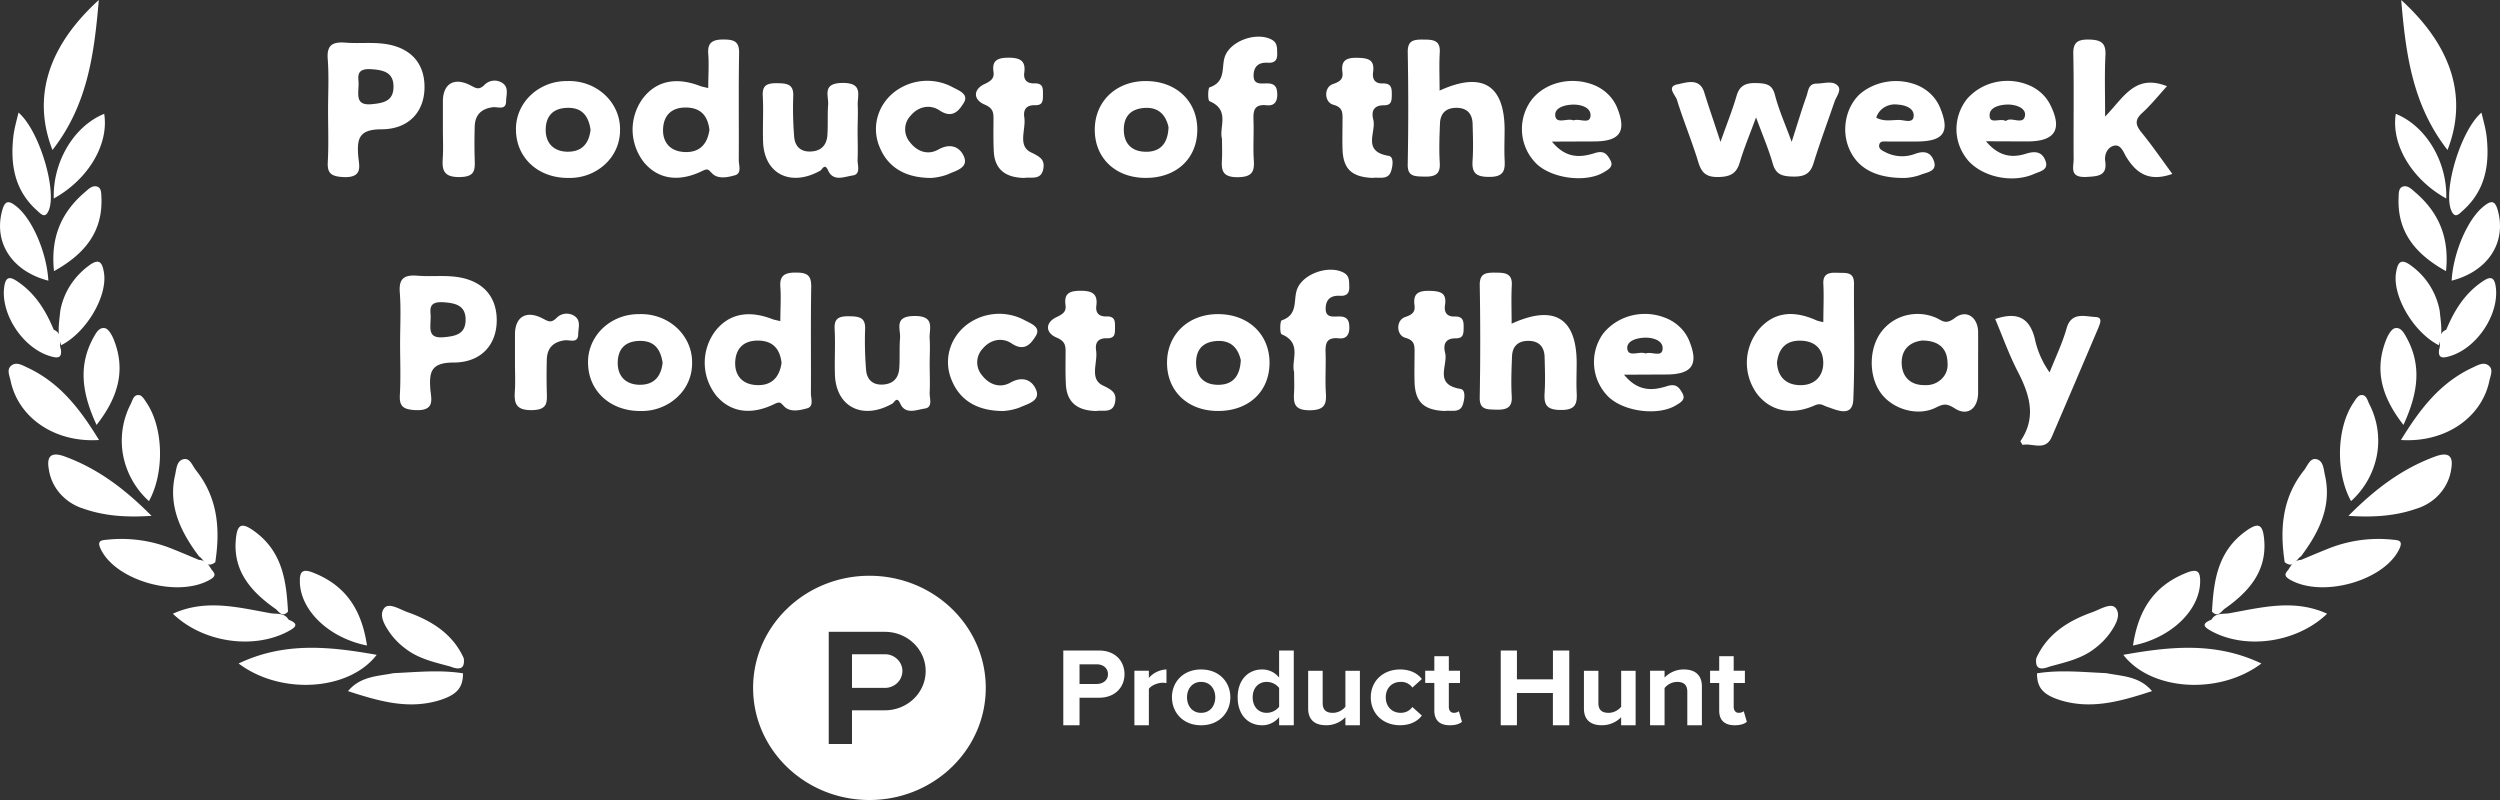 <svg width="75" height="24" fill="none" xmlns="http://www.w3.org/2000/svg"><rect width="100%" height="100%" fill="#333333" stroke="none"/><path d="M2.964 0c-.14 1.66-.347 3.162-1.39 4.5-.61-1.57-.145-3.103 1.39-4.5zm4.194 19.905c1.385-.66 2.753-.507 4.142-.26-.822 1.075-2.865 1.22-4.142.26zm-.81-2.815c.1.114.146.188-.045.298-.962.557-2.815.043-3.278-.909-.14-.287.044-.271.23-.292a4.041 4.041 0 011.943.291c.258.102.512.212.77.319.202.01.293.147.38.292zM2.97 13.2c-1.33.086-2.423-.671-2.653-1.782-.033-.16-.136-.354.05-.47.142-.088.308.011.454.079.984.459 1.583 1.25 2.15 2.173zm1.578 2.276c-.782.05-1.42 0-2.031-.212a1.543 1.543 0 01-.714-.456 1.411 1.411 0 01-.341-.747c-.073-.421.122-.5.487-.364.992.365 1.797.972 2.599 1.78zm4.109 3.114c.329.13.212.23-.015.352-1.042.555-2.559.333-3.456-.53.989-.452 1.968-.187 2.948-.012.19.024.407-.016.523.19z" fill="#fff"/><path d="M5.97 16.69c-.55-.733-.93-1.513-.717-2.44.04-.18.046-.433.26-.476.188-.039.262.203.365.333.663.832.731 1.778.58 2.761-.279.206-.341-.096-.489-.178zm-1.501-1.656a2.479 2.479 0 01-.775-1.373 2.394 2.394 0 01.228-1.541c.058-.115.086-.293.26-.266.087.015.164.152.226.245.5.76.525 2.09.061 2.935zM13.89 20.2c0 .426-.176.641-.7.806-.941.29-1.827.027-2.75-.272.375-.45.896-.446 1.373-.54.695-.03 1.387-.105 2.077.006zm-5.605-1.92c-.747-.518-1.292-1.141-1.211-2.082.041-.481.171-.546.58-.244.826.612.938 1.495.986 2.397-.169.173-.258.021-.355-.07zm2.725 1.086c-1.15-.23-1.993-1.056-2.014-1.9-.008-.316.07-.418.412-.281 1.002.398 1.447 1.15 1.602 2.181zm2.503.631c-.464-.126-.943-.23-1.33-.524a2.171 2.171 0 01-.459-.45c-.165-.23-.374-.556-.197-.779.141-.179.474.042.706.123.742.263 1.36.667 1.68 1.381.042.34-.146.349-.4.249zM.556 3.378c.624.534 1.159 2.34.905 2.937-.113.267-.244.091-.35 0-.678-.605-.8-1.38-.713-2.198.023-.228.087-.449.157-.739zm2.341 9.37c-.436-.942-.562-1.783-.084-2.638.07-.125.166-.304.34-.264.1.025.191.185.243.3.38.91.18 1.735-.499 2.602zm-1.07-2.264c.039.282-.122.261-.328.199C.68 10.436.016 9.417.127 8.606c.05-.366.218-.286.429-.14.521.363.825.87 1.056 1.425.293.127.137.398.215.593zm-.207-2.35c-.105-1 .208-1.755.927-2.369.102-.087.22-.214.365-.168.145.046.122.23.132.354.031.975-.466 1.653-1.425 2.183zm-.17.286C.366 8.14-.186 7.289.058 6.345.145 6 .262 6 .515 6.211c.46.384.886 1.362.936 2.21z" fill="#fff"/><path d="M1.808 9.33c.093-.53.391-1.01.837-1.345.334-.259.425-.115.475.204.107.7-.528 1.784-1.284 2.167-.13-.34-.06-.683-.028-1.026zm-.195-3.375c-.033-1.107.609-2.173 1.513-2.54.145.908-.47 1.964-1.513 2.54zM72.036 0c.14 1.66.347 3.162 1.39 4.5.61-1.57.145-3.103-1.39-4.5zm-4.194 19.905c-1.385-.66-2.754-.507-4.142-.26.822 1.075 2.865 1.22 4.142.26zm.81-2.815c-.1.114-.146.188.045.298.962.557 2.815.043 3.278-.909.14-.287-.044-.271-.23-.292a4.041 4.041 0 00-1.943.291c-.258.102-.513.212-.77.319-.202.01-.293.147-.38.292zm3.378-3.89c1.33.086 2.423-.671 2.653-1.782.033-.16.137-.354-.05-.47-.143-.088-.308.011-.454.079-.984.459-1.583 1.25-2.15 2.173zm-1.578 2.276c.782.05 1.42 0 2.031-.212.28-.084.527-.242.714-.456.187-.213.305-.472.341-.747.073-.421-.122-.5-.487-.364-.992.365-1.797.972-2.599 1.78zm-4.108 3.114c-.33.13-.213.23.014.352 1.041.555 2.558.333 3.456-.53-.989-.452-1.968-.187-2.948-.012-.19.024-.407-.016-.522.19z" fill="#fff"/><path d="M69.03 16.69c.55-.733.93-1.513.717-2.44-.04-.18-.046-.433-.26-.476-.188-.039-.262.203-.365.333-.663.832-.731 1.778-.58 2.761.28.206.341-.096.488-.178zm1.501-1.656a2.48 2.48 0 00.775-1.373 2.395 2.395 0 00-.228-1.541c-.058-.115-.086-.293-.26-.266-.087.015-.164.152-.226.245-.5.76-.525 2.09-.06 2.935zM61.11 20.2c0 .426.176.641.7.806.941.29 1.827.027 2.75-.272-.375-.45-.896-.446-1.374-.54-.694-.03-1.386-.105-2.076.006zm5.606-1.92c.746-.518 1.291-1.141 1.21-2.082-.04-.481-.171-.546-.58-.244-.826.612-.938 1.495-.986 2.397.17.173.258.021.356-.07zm-2.726 1.086c1.15-.23 1.993-1.056 2.014-1.9.008-.316-.07-.418-.412-.281-1.002.398-1.448 1.15-1.602 2.181zm-2.503.631c.465-.126.943-.23 1.33-.524.175-.127.33-.279.459-.45.165-.23.374-.556.197-.779-.141-.179-.474.042-.707.123-.741.263-1.359.667-1.678 1.381-.043.34.145.349.4.249zM74.444 3.378c-.624.534-1.159 2.34-.905 2.937.113.267.243.091.35 0 .677-.605.799-1.38.712-2.198-.023-.228-.087-.449-.157-.739zm-2.341 9.37c.436-.942.562-1.783.084-2.638-.07-.125-.166-.304-.34-.264-.1.025-.191.185-.243.3-.38.91-.18 1.735.5 2.602zm1.07-2.264c-.039.282.122.261.328.199.819-.247 1.483-1.266 1.372-2.077-.05-.366-.218-.286-.43-.14-.52.363-.824.87-1.055 1.425-.293.127-.137.398-.215.593zm.207-2.35c.105-1-.208-1.755-.927-2.369-.102-.087-.22-.214-.365-.168-.145.046-.122.23-.131.354-.032.975.465 1.653 1.424 2.183zm.17.286c1.085-.28 1.637-1.132 1.393-2.076-.088-.345-.205-.345-.458-.133-.46.384-.886 1.362-.936 2.21z" fill="#fff"/><path d="M73.192 9.33a2.155 2.155 0 00-.837-1.345c-.334-.259-.425-.115-.475.204-.107.7.528 1.784 1.284 2.167.13-.34.06-.683.028-1.026zm.196-3.375c.032-1.107-.61-2.173-1.514-2.54-.145.908.47 1.964 1.514 2.54zM52.681 3.522c-.196.535-.365.934-.487 1.347-.096.329-.273.434-.643.442-.4.007-.516-.158-.61-.473-.19-.62-.443-1.226-.634-1.847-.043-.136-.322-.39.014-.46.264-.05.666-.213.807.243.135.435.285.866.487 1.483.204-.576.366-.98.487-1.398.09-.292.271-.375.58-.367.308.008.487.039.568.362.112.436.3.854.5 1.402.174-.541.298-.961.446-1.374.053-.147.049-.372.3-.374.216 0 .487-.1.637.065.122.128-.042.32-.097.478-.211.615-.438 1.225-.628 1.84-.096.313-.263.412-.61.406-.346-.006-.522-.065-.616-.39-.12-.424-.3-.842-.5-1.385zm-9.493-.804c1.273-.582 1.94-.173 1.95 1.151 0 .305-.014.61 0 .914.02.326-.018.529-.473.524-.431 0-.512-.16-.487-.508.024-.348.01-.724 0-1.085-.008-.286-.151-.476-.478-.479-.326-.003-.487.171-.5.46-.017.4-.031.806-.007 1.2.02.344-.153.412-.474.403-.286-.008-.5 0-.487-.379a92.566 92.566 0 000-3.37c0-.334.177-.364.454-.362.278.002.529 0 .507.379-.022.378-.005.757-.005 1.152zm19.964.78c.564-.575.893-1.292 1.858-.912-.254.277-.48.563-.747.805-.224.205-.2.355-.023.576.325.399.617.824.93 1.25-.696.25-1.085-.02-1.386-.516-.08-.135-.157-.37-.353-.332-.196.04-.305.249-.275.46.066.45-.211.46-.581.48-.496.018-.366-.293-.366-.532-.007-1.046.012-2.092-.01-3.138-.01-.352.105-.46.477-.452.371.008.503.115.487.466-.028.564-.01 1.131-.01 1.845zm-37.424.427c0 .286.012.576 0 .856-.01.173.11.45-.155.485-.235.032-.576.196-.73-.154-.105-.23-.171-.028-.238.009-.886.497-1.683.096-1.713-.874-.015-.46.016-.914-.009-1.371-.018-.315.122-.383.427-.38.304.004.504.027.487.393-.014.399-.005.798.027 1.196.016.283.173.474.497.46.324-.013.477-.2.5-.48.022-.302 0-.61.022-.912.026-.274-.197-.658.426-.665.653-.008.44.397.464.69.01.25-.005.499-.005.747zm10.932.241c-.097-.345.255-.867-.374-1.13-.058-.024-.048-.398 0-.415.51-.17.344-.614.465-.936.171-.453.912-.726 1.373-.51.21.098.186.267.192.438.006.17-.056.282-.279.269-.26-.016-.418.093-.429.362-.014.314.225.256.414.258.25 0 .294.143.296.337 0 .195-.077.345-.313.319-.397-.043-.409.18-.4.46.014.4-.017.8.01 1.198.024.354-.071.496-.488.5-.458 0-.487-.206-.469-.528.012-.195.002-.385.002-.622zm-8.725 1.172c-.8 0-1.313-.338-1.552-.94a1.373 1.373 0 01-.06-.872c.076-.29.244-.55.482-.745a1.612 1.612 0 011.753-.176c.186.103.526.21.352.486-.13.206-.323.49-.724.221-.28-.187-.63-.125-.867.157a.595.595 0 00-.023.795c.213.28.536.401.853.223.394-.222.67-.05.778.23.122.329-.275.41-.508.52-.155.056-.318.09-.484.101zm13.247-.001c-.63-.023-.888-.27-.906-.86-.01-.304 0-.61 0-.914 0-.196 0-.345-.277-.421-.276-.076-.289-.527-.009-.621.216-.072.309-.153.283-.354-.04-.307.063-.438.425-.433.362.004.547.06.494.434-.027.196.046.346.294.335.268-.007.269.161.268.345-.002.185-.013.315-.244.311-.335 0-.366.22-.312.428.099.375-.353.955.463 1.089.163.026.122.315.068.468-.09.267-.365.163-.547.193zm-10.455.001c-.584-.009-.89-.275-.914-.805-.015-.322-.01-.647-.008-.97 0-.197-.019-.322-.27-.428-.342-.144-.343-.453 0-.613.201-.095.296-.172.27-.366-.046-.321.09-.422.437-.425.346-.002.535.08.487.442-.03.201.059.336.301.328.28-.01.258.171.258.345 0 .174 0 .317-.237.31-.278-.008-.356.148-.322.367.055.36-.21.851.201 1.048.293.14.422.23.366.51-.072.338-.373.22-.57.257zM13.287 3.9v-.857c0-.511.314-.73.792-.5.186.09.272.18.45.009a.424.424 0 01.554-.055c.186.133.103.353.1.537 0 .292-.256.16-.41.184-.365.053-.525.257-.532.587a16.51 16.51 0 000 .97c.01.323.017.532-.456.537-.473.004-.526-.207-.503-.556.02-.284.005-.57.005-.856zm8.876.903c.007-1.067-.009-2.136.01-3.204.007-.345-.135-.413-.464-.414-.329-.001-.487.09-.462.422.026.332 0 .67 0 1.035-.121-.03-.182-.039-.233-.058-.731-.284-1.324-.16-1.728.367a1.591 1.591 0 00-.308.968 1.6 1.6 0 00.346.957c.419.496 1.03.6 1.74.255.177-.087.187-.042.3.071.18.183.47.116.683.057.213-.059.116-.297.116-.456zm-1.637-.243c-.431-.023-.65-.3-.634-.69.017-.42.268-.667.738-.643.447.024.609.31.653.666-.06.435-.3.693-.756.667zm-9.053-3.252c-.366-.04-.731 0-1.09-.027-.409-.036-.584.07-.551.492.039.51.01 1.026.01 1.54 0 .512.02 1.028-.008 1.54-.02.345.096.44.472.46.609.025.46-.361.44-.644-.036-.496.014-.79.695-.79.837 0 1.305-.546 1.294-1.29-.006-.725-.453-1.194-1.262-1.281zm-.326 1.818c-.472.042-.4-.251-.39-.576.014-.185-.123-.505.37-.475.39.024.687.101.678.542-.007.418-.304.476-.658.509zm45.465 1.119h.91c.777-.007.974-.276.7-.964a1.21 1.21 0 00-.277-.438 1.294 1.294 0 00-.442-.293 1.71 1.71 0 00-.888-.098c-.3.046-.58.17-.808.36-.43.39-.573 1.082-.336 1.64.244.584.784.893 1.661.887a1.64 1.64 0 00.473-.09c.186-.083.539-.093.405-.438-.105-.268-.312-.29-.581-.187a1.09 1.09 0 01-.88-.065c-.083-.04-.191-.092-.174-.206.024-.137.146-.105.237-.108zm-.324-.717a.554.554 0 01.245-.31.61.61 0 01.401-.08c.228.014.494.109.476.346-.017.237-.293.108-.45.115-.209-.002-.44.058-.672-.07zm-8.473.715c.765 0 .98-.28.721-.956a1.213 1.213 0 00-.295-.46 1.3 1.3 0 00-.476-.296c-.672-.244-1.446-.042-1.836.49a1.464 1.464 0 00.166 1.893c.473.45 1.494.575 2.026.25.136-.083.294-.166.191-.356-.103-.19-.197-.302-.47-.215-.43.137-.867.167-1.283-.345l1.256-.005zm-.61-.63c-.18-.082-.518.126-.547-.142-.028-.243.29-.328.536-.333.245-.004.546.09.521.346-.026.255-.333.058-.51.128zm13.611.63c.837 0 1.06-.354.699-1.085-.136-.28-.38-.5-.682-.616a1.656 1.656 0 00-.978-.074 1.587 1.587 0 00-.833.487 1.457 1.457 0 00-.328.929c.002.335.123.66.343.924.44.507 1.34.698 1.992.408.164-.073.433-.115.34-.38-.092-.264-.28-.318-.572-.23-.419.136-.82.104-1.218-.368l1.237.005zm-.64-.611c-.18-.106-.505.125-.488-.195.014-.218.293-.292.52-.3.259-.009.576.1.542.33-.048.308-.416.015-.574.165zm-43.163-1.2a1.596 1.596 0 00-.59.106c-.187.073-.357.18-.5.315a1.43 1.43 0 00-.332.472 1.365 1.365 0 00-.112.558c0 .849.665 1.466 1.584 1.455.202.004.403-.031.59-.102a1.52 1.52 0 00.503-.312 1.378 1.378 0 00.445-1.03 1.371 1.371 0 00-.115-.572 1.44 1.44 0 00-.346-.482 1.539 1.539 0 00-.519-.314c-.194-.07-.4-.102-.608-.094zm.033 2.12c-.436 0-.676-.257-.675-.654.001-.397.2-.655.658-.663.458-.008.629.272.688.656-.042.376-.228.658-.671.66zm17.3-2.12c-.878.011-1.503.62-1.503 1.461 0 .841.609 1.435 1.51 1.444.93.01 1.567-.575 1.566-1.45-.001-.874-.658-1.468-1.573-1.455zm.059 2.12c-.427.01-.68-.223-.69-.635-.01-.412.195-.658.64-.68.444-.022.63.26.701.576-.017.452-.21.729-.647.74h-.005zM45.35 9.71c1.273-.582 1.938-.173 1.95 1.15 0 .306-.014.61 0 .914.017.327-.02.53-.475.525-.43 0-.51-.161-.487-.508.023-.348.01-.724 0-1.085-.009-.286-.153-.476-.48-.48-.325-.003-.486.172-.497.461-.017.4-.032.806-.009 1.199.022.345-.154.413-.473.404-.287-.008-.5 0-.487-.379a95.126 95.126 0 000-3.37c0-.335.178-.364.454-.362.277.002.529 0 .508.378-.02.379-.005.757-.005 1.153zm-17.46 1.207c0 .286.014.575 0 .856-.01.173.11.449-.153.485-.235.032-.577.196-.731-.155-.106-.23-.17-.027-.244.01-.886.497-1.683.096-1.714-.874-.015-.46.016-.914-.009-1.371-.017-.315.122-.383.427-.38.304.004.505.027.487.393-.013.399-.004.798.028 1.196.016.283.172.474.496.46.324-.014.477-.201.5-.48.023-.302 0-.61.024-.912.024-.274-.198-.658.424-.665.654-.008.44.397.465.69.016.25 0 .499 0 .747zm10.933.241c-.098-.345.255-.867-.375-1.13-.058-.024-.048-.398 0-.416.509-.17.343-.613.465-.935.17-.453.912-.726 1.372-.51.21.098.186.267.193.438.005.17-.056.281-.278.269-.261-.016-.419.093-.43.362-.014.314.225.256.415.258.25 0 .294.143.295.337 0 .194-.077.345-.312.319-.398-.043-.41.18-.4.46.012.4-.018.8.009 1.198.023.354-.072.496-.488.5-.458 0-.487-.206-.468-.528.013-.195.002-.385.002-.622zm-8.725 1.172c-.802 0-1.315-.338-1.554-.941a1.373 1.373 0 01-.06-.872c.076-.29.244-.55.482-.746a1.611 1.611 0 011.754-.175c.187.104.527.21.351.487-.13.206-.323.489-.722.22-.28-.187-.633-.125-.868.157a.594.594 0 00-.023.795c.212.28.536.402.853.224.396-.222.671-.051.778.23.122.329-.274.41-.508.52a1.74 1.74 0 01-.483.101zm13.247-.001c-.63-.023-.888-.27-.908-.86-.01-.304 0-.61 0-.914 0-.196 0-.345-.276-.421-.277-.076-.288-.527-.008-.622.216-.071.309-.153.282-.353-.04-.307.063-.438.426-.434.363.005.547.06.488.435-.029.196.046.345.292.335.27-.007.27.161.268.345-.001.184-.012.314-.244.31-.335 0-.365.22-.313.429.099.375-.353.955.463 1.088.165.027.122.316.07.469-.082.267-.36.163-.54.193zm-10.457.001c-.582-.01-.888-.275-.912-.805-.016-.322-.01-.647-.008-.97 0-.197-.02-.322-.271-.428-.343-.144-.343-.454 0-.614.2-.094.295-.17.268-.365-.044-.321.091-.423.438-.425.348-.002.534.08.488.442-.03.201.058.336.3.328.28-.01.258.171.259.345.001.174 0 .316-.244.31-.278-.009-.356.148-.323.367.056.36-.21.85.201 1.048.293.14.422.23.366.51-.063.338-.368.22-.562.257zm-17.439-1.438v-.857c0-.511.314-.73.793-.5.186.09.272.18.45.008a.423.423 0 01.554-.055c.185.134.104.353.1.537 0 .293-.257.162-.41.185-.365.052-.526.257-.532.586a18.34 18.34 0 000 .97c.011.324.016.533-.456.538-.471.004-.526-.207-.503-.556.019-.284.004-.57.004-.856zm8.878.903c.007-1.068-.009-2.137.01-3.204 0-.345-.135-.413-.464-.414-.329-.002-.487.09-.463.422.025.332 0 .67 0 1.035-.121-.03-.182-.039-.233-.058-.732-.285-1.322-.16-1.727.367a1.591 1.591 0 00-.308.968c.006.345.127.68.345.957.419.495 1.03.6 1.74.255.179-.087.188-.043.3.071.18.183.47.115.684.057.214-.059.114-.297.116-.456zm-1.637-.243c-.432-.023-.65-.3-.634-.69.017-.42.268-.667.738-.643.447.024.61.31.653.666-.062.435-.3.693-.757.667zM13.636 8.3c-.36-.04-.731 0-1.09-.027-.409-.037-.584.07-.553.491.04.511.01 1.027.01 1.54 0 .513.022 1.028-.007 1.54-.02.346.097.441.473.46.609.026.459-.36.44-.644-.032-.49.013-.784.699-.784.837 0 1.303-.547 1.294-1.291-.01-.73-.46-1.198-1.266-1.285zm-.327 1.817c-.471.043-.398-.25-.39-.575.015-.185-.123-.505.372-.475.389.024.686.101.677.542-.008.418-.304.476-.659.508zm36.668 1.118c.766 0 .982-.281.721-.956a1.207 1.207 0 00-.295-.46 1.3 1.3 0 00-.476-.296 1.65 1.65 0 00-1.007-.05c-.332.089-.624.28-.83.541a1.466 1.466 0 00.166 1.893c.473.45 1.496.575 2.027.25.136-.084.295-.166.192-.356-.104-.19-.198-.302-.47-.215-.43.137-.867.166-1.284-.345l1.256-.006zm-.61-.63c-.18-.082-.517.126-.548-.142-.027-.243.292-.328.538-.333.245-.004.545.09.521.345-.024.256-.336.06-.511.13zM19.174 9.424a1.595 1.595 0 00-.59.106c-.187.072-.357.18-.5.314a1.43 1.43 0 00-.331.473 1.364 1.364 0 00-.112.558c0 .849.666 1.465 1.584 1.455.202.004.403-.031.59-.103a1.52 1.52 0 00.502-.312 1.37 1.37 0 00.446-1.029 1.372 1.372 0 00-.116-.572 1.441 1.441 0 00-.345-.482 1.539 1.539 0 00-.52-.314 1.609 1.609 0 00-.608-.094zm.034 2.12c-.436 0-.677-.258-.676-.654.001-.397.2-.655.659-.663.458-.008.629.271.688.656-.042.376-.228.658-.67.66zm17.305-2.12c-.877.011-1.504.62-1.502 1.461 0 .841.609 1.435 1.51 1.444.929.01 1.567-.575 1.565-1.45-.003-.874-.663-1.468-1.573-1.455zm.058 2.12c-.426.01-.678-.223-.688-.635-.01-.412.195-.658.638-.68.444-.022.631.259.703.575-.023.453-.215.73-.653.74zM59.856 9.57c.661-.223 1.024-.04 1.185.575a2.7 2.7 0 00.447 1.027c.182-.46.384-.878.508-1.316.144-.513.547-.36.88-.345.214.014.122.2.078.317a887.762 887.762 0 01-1.401 3.28c-.191.442-.586.172-.876.24-.033-.062-.072-.106-.062-.116.487-.714.276-1.392-.083-2.087-.262-.507-.453-1.048-.676-1.575zM55.62 8.501c0-.365-.26-.306-.501-.318-.242-.011-.434.022-.419.33.02.377 0 .757 0 1.15a1.374 1.374 0 01-.202-.05c-.723-.328-1.303-.236-1.74.278-.22.276-.344.61-.352.956-.008.346.099.685.306.97.398.517 1.03.655 1.729.345.178-.08.244 0 .378.045.263.083.755.336.78-.215.05-1.161.013-2.323.021-3.491zm-1.602 3.054c-.444 0-.69-.263-.708-.677.05-.436.283-.682.748-.656.441.024.645.297.64.683-.007.385-.262.652-.682.65h.002zm5.326-1.582c0-.45-.348-.705-.7-.433-.287.22-.388.066-.57-.01a1.394 1.394 0 00-.86-.076 1.33 1.33 0 00-.725.44c-.446.517-.45 1.451-.008 1.968.372.437 1.07.623 1.584.371.231-.115.325-.143.582.021.381.243.69 0 .696-.46v-.911c0-.304.004-.605 0-.91zm-1.584 1.58c-.422.014-.682-.222-.708-.617-.025-.42.21-.669.61-.72.533 0 .758.267.764.674a.582.582 0 01-.173.473.65.65 0 01-.49.19h-.003z" fill="#fff"/><path fill-rule="evenodd" clip-rule="evenodd" d="M26.083 24c1.928 0 3.49-1.506 3.49-3.363 0-1.858-1.563-3.364-3.49-3.364-1.927 0-3.49 1.506-3.49 3.364 0 1.857 1.563 3.363 3.49 3.363zm-.523-3.363h.988a.541.541 0 00.37-.148.503.503 0 00.154-.357.489.489 0 00-.154-.357.525.525 0 00-.37-.147h-.988v1.009zm-.698-1.682h1.686c.675 0 1.222.527 1.222 1.177s-.547 1.177-1.222 1.177h-.988v1.01h-.698v-3.364z" fill="#fff"/><path d="M33.239 20.226c0-.185-.148-.297-.34-.297h-.513v.59h.514c.191 0 .339-.112.339-.293zm-1.34 1.532v-2.242h1.069c.497 0 .767.323.767.71 0 .383-.274.706-.767.706h-.582v.826h-.487zm2.133 0v-1.635h.434v.215a.736.736 0 01.528-.254v.409a.58.58 0 00-.12-.01c-.144 0-.336.08-.408.182v1.093h-.434zm2.426-.839c0-.248-.151-.462-.425-.462-.271 0-.422.214-.422.462 0 .251.15.466.422.466.274 0 .425-.215.425-.466zm-1.3 0c0-.452.33-.835.875-.835.548 0 .877.383.877.835 0 .452-.33.839-.877.839-.545 0-.874-.387-.874-.839zm3.216.284v-.565a.477.477 0 00-.374-.181c-.25 0-.42.188-.42.462 0 .277.17.466.42.466a.477.477 0 00.374-.182zm0 .555v-.245a.646.646 0 01-.51.245c-.415 0-.734-.304-.734-.839 0-.518.312-.835.733-.835.195 0 .38.079.51.244v-.812h.44v2.242h-.44zm1.988 0v-.241a.8.8 0 01-.582.24c-.363 0-.535-.19-.535-.501v-1.133h.435v.968c0 .221.12.294.305.294.168 0 .302-.09.377-.182v-1.08h.435v1.635h-.435zm.762-.839c0-.489.37-.835.877-.835.34 0 .545.142.655.287l-.285.257a.405.405 0 00-.35-.171c-.263 0-.448.185-.448.462s.185.466.449.466c.15 0 .27-.066.349-.175l.285.257c-.11.146-.316.29-.655.29-.507 0-.877-.346-.877-.838zm1.906.4v-.83h-.274v-.366h.274v-.436h.435v.436h.335v.367h-.335v.716c0 .103.054.179.15.179.065 0 .128-.024.151-.05l.093.32c-.065.057-.182.103-.364.103-.304 0-.465-.152-.465-.44zm3.557.439v-.968h-1.079v.968h-.486v-2.242h.486v.865h1.08v-.865h.49v2.242h-.49zm2.047 0v-.241a.8.8 0 01-.582.24c-.363 0-.534-.19-.534-.501v-1.133h.434v.968c0 .221.12.294.306.294.167 0 .301-.09.377-.182v-1.08h.434v1.635h-.434zm1.985 0v-1.004c0-.221-.12-.297-.305-.297a.49.49 0 00-.377.185v1.116h-.435v-1.635h.435v.205a.786.786 0 01.58-.244c.366 0 .54.198.54.508v1.166h-.438zm.957-.44v-.828h-.274v-.367h.274v-.436h.435v.436h.336v.367h-.336v.716c0 .103.055.179.151.179.065 0 .127-.024.15-.05l.093.32c-.065.057-.181.103-.363.103-.305 0-.466-.152-.466-.44z" fill="#fff"/></svg>